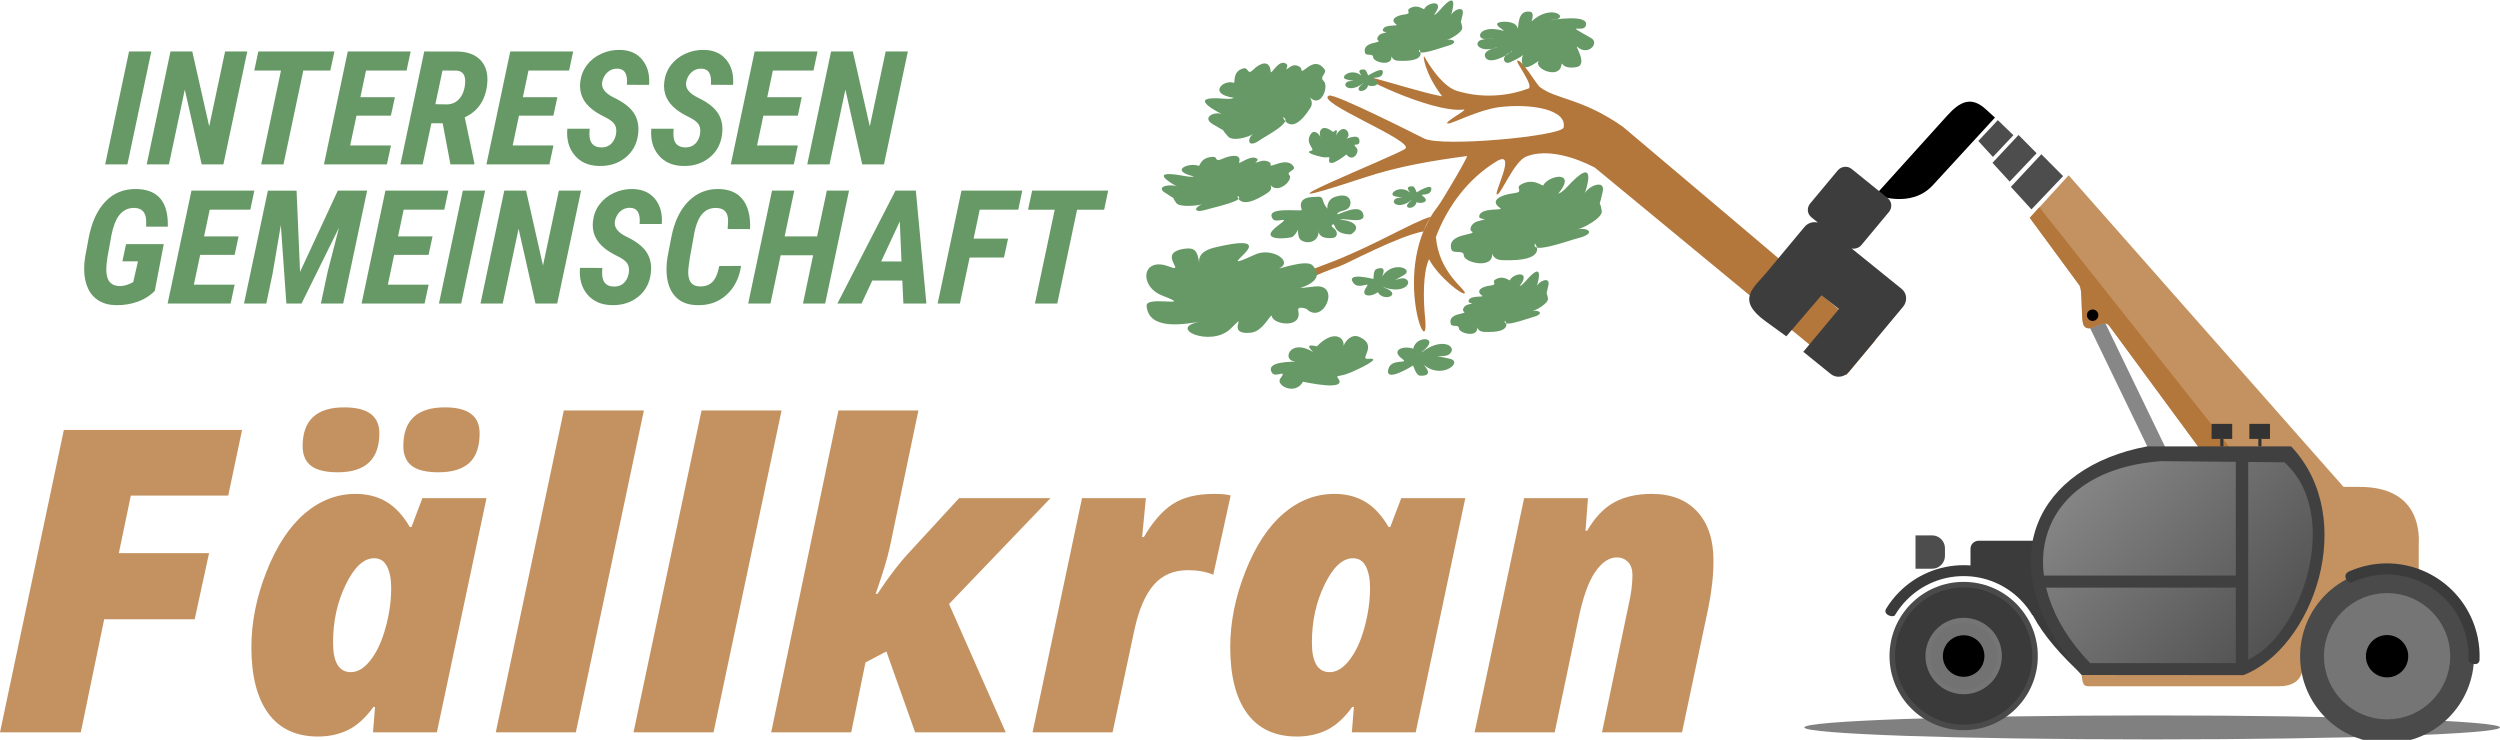 <?xml version="1.0" encoding="UTF-8"?>
<!DOCTYPE svg PUBLIC "-//W3C//DTD SVG 1.1//EN" "http://www.w3.org/Graphics/SVG/1.1/DTD/svg11.dtd">
<!-- Creator: CorelDRAW SE (OEM-Version) -->
<svg xmlns="http://www.w3.org/2000/svg" xml:space="preserve" width="517px" height="153px" version="1.1" shape-rendering="geometricPrecision" text-rendering="geometricPrecision" image-rendering="optimizeQuality" fill-rule="evenodd" clip-rule="evenodd"
viewBox="0 0 515.15 152.27"
 xmlns:xlink="http://www.w3.org/1999/xlink">
 <defs>
   <linearGradient id="id0" gradientUnits="userSpaceOnUse" x1="467.64" y1="133.62" x2="429.99" y2="98.01">
    <stop offset="0" stop-opacity="1" stop-color="#525252"/>
    <stop offset="1" stop-opacity="1" stop-color="#858585"/>
   </linearGradient>
 </defs>
 <g id="Ebene_x0020_1">
  <ellipse fill="gray" cx="443.47" cy="149.8" rx="71.67" ry="2.47"/>
  <rect fill="#878787" transform="matrix(0.283 -0.137 0.073 0.151 430.434 66.999)" width="10.39" height="401.03"/>
  <path fill="#C49260" d="M485.94 119.16l-7.74 -0.98 -13.16 19.16 -4.26 1.55 -31.84 0.1c0.2,1.26 0.11,2.33 1.35,2.33l39.35 0c2.43,0.03 4.73,-1.02 4.85,-3.83 -0.13,-8.89 4.35,-16.02 11.45,-18.33z"/>
  <path fill="#C49260" d="M486.62 100.24l-8.34 -0.01c1.63,8.44 -1.16,16.9 -4.82,23.08l0.83 -0.79c2.12,-1.76 6.64,-1.94 9.71,-2.67 1.07,-0.25 0.67,-1.86 1.7,-1.86 3.99,0 7.09,-0.24 10.51,0.84l2.19 0.47 0.01 -7.26c0.19,-3.6 -0.67,-11.62 -11.79,-11.8z"/>
  <path fill="#3B3B3B" d="M406.04 114.95l0 -1.98c0,-0.9 0.77,-1.64 1.7,-1.64l11.94 0 0 3.62 0 3.97 4.75 11.25 4.68 8.83c-4.23,-3.85 -7.98,-8.07 -10.17,-12.18 -0.72,-3.92 -7.04,-8.89 -12.9,-8.88l0 -2.99z"/>
  <path fill="#C49260" d="M487.77 105.75l-13.87 14.64 -39.25 -53.33c-1.32,-1.79 -3.9,1.77 -5.22,-0.01 -0.73,-1 -0.2,-7.35 -0.94,-8.35l-10.23 -13.91 8 -8.76 61.51 69.72z"/>
  <path fill="#B3773B" d="M478.24 115.8l-4.34 4.59 -39.25 -53.33c-1.32,-1.79 -3.9,1.77 -5.22,-0.01 -0.73,-1 -0.2,-7.35 -0.94,-8.35l-10.23 -13.91 1.98 -2.17 58 73.18z"/>
  <g id="_986522704">
   <polygon fill="#4D4D4D" points="418.6,43.06 414.36,38.41 420.64,31.69 425.12,36.2 "/>
   <polygon fill="#4D4D4D" points="414.11,37.33 410.57,33.46 415.94,27.72 419.67,31.48 "/>
   <polygon fill="#4D4D4D" points="410.66,32.25 407.65,28.96 411.67,24.66 414.88,27.77 "/>
  </g>
  <g id="_986523160">
   <g>
    <path fill="#3B3A3A" d="M404.63 120.38c-8.12,0 -14.71,6.58 -14.71,14.71 0,8.12 6.59,14.71 14.71,14.71 8.13,0 14.71,-6.59 14.71,-14.71 0,-8.13 -6.58,-14.71 -14.71,-14.71z"/>
    <path id="1" fill="#4A4A4A" fill-rule="nonzero" d="M389.35 135.09l0 0 0.02 -0.79 0.06 -0.77 0.1 -0.77 0.13 -0.75 0.17 -0.74 0.21 -0.73 0.24 -0.71 0.27 -0.69 0.31 -0.68 0.34 -0.66 0.37 -0.64 0.39 -0.62 0.43 -0.59 0.45 -0.58 0.48 -0.56 0.51 -0.53 0.53 -0.5 0.55 -0.48 0.58 -0.46 0.6 -0.42 0.62 -0.4 0.64 -0.37 0.66 -0.34 0.68 -0.3 0.69 -0.27 0.71 -0.25 0.73 -0.2 0.73 -0.17 0.76 -0.14 0.76 -0.09 0.78 -0.06 0.78 -0.02 0 1.14 -0.73 0.02 -0.71 0.05 -0.71 0.09 -0.7 0.13 -0.68 0.16 -0.67 0.18 -0.66 0.23 -0.64 0.25 -0.63 0.28 -0.61 0.32 -0.59 0.34 -0.57 0.36 -0.56 0.4 -0.53 0.42 -0.51 0.44 -0.49 0.47 -0.47 0.49 -0.45 0.51 -0.42 0.54 -0.39 0.55 -0.37 0.58 -0.34 0.59 -0.31 0.61 -0.28 0.62 -0.26 0.65 -0.22 0.65 -0.19 0.67 -0.16 0.69 -0.12 0.69 -0.09 0.71 -0.06 0.72 -0.02 0.73 0 0 -1.14 0zm15.28 15.28l0 0 -0.78 -0.02 -0.78 -0.06 -0.76 -0.1 -0.76 -0.13 -0.73 -0.17 -0.73 -0.21 -0.71 -0.24 -0.69 -0.27 -0.68 -0.31 -0.66 -0.34 -0.64 -0.37 -0.62 -0.39 -0.6 -0.43 -0.58 -0.45 -0.55 -0.48 -0.53 -0.51 -0.51 -0.53 -0.48 -0.55 -0.45 -0.58 -0.43 -0.6 -0.39 -0.62 -0.37 -0.64 -0.34 -0.66 -0.31 -0.67 -0.27 -0.7 -0.24 -0.71 -0.21 -0.72 -0.17 -0.74 -0.13 -0.76 -0.1 -0.76 -0.06 -0.78 -0.02 -0.78 1.14 0 0.02 0.73 0.06 0.71 0.09 0.71 0.12 0.7 0.16 0.68 0.19 0.67 0.22 0.66 0.26 0.64 0.28 0.63 0.31 0.61 0.34 0.59 0.37 0.57 0.39 0.56 0.42 0.53 0.45 0.51 0.47 0.49 0.49 0.47 0.51 0.45 0.53 0.42 0.56 0.39 0.57 0.37 0.59 0.34 0.61 0.31 0.63 0.28 0.64 0.26 0.66 0.22 0.67 0.19 0.68 0.16 0.7 0.12 0.71 0.09 0.71 0.06 0.73 0.02 0 0 0 1.14zm15.28 -15.28l0 0 -0.02 0.78 -0.05 0.78 -0.1 0.76 -0.14 0.76 -0.17 0.74 -0.2 0.72 -0.24 0.71 -0.28 0.7 -0.3 0.67 -0.34 0.66 -0.37 0.64 -0.4 0.62 -0.42 0.6 -0.46 0.58 -0.48 0.55 -0.5 0.53 -0.53 0.51 -0.56 0.48 -0.57 0.45 -0.6 0.43 -0.62 0.39 -0.64 0.37 -0.66 0.34 -0.68 0.31 -0.69 0.27 -0.71 0.24 -0.73 0.21 -0.74 0.17 -0.75 0.13 -0.76 0.1 -0.78 0.06 -0.79 0.02 0 -1.14 0.73 -0.02 0.72 -0.06 0.71 -0.09 0.69 -0.12 0.69 -0.16 0.67 -0.19 0.65 -0.22 0.65 -0.26 0.62 -0.28 0.61 -0.31 0.59 -0.34 0.58 -0.37 0.55 -0.39 0.54 -0.42 0.51 -0.45 0.49 -0.47 0.47 -0.49 0.44 -0.51 0.42 -0.53 0.4 -0.56 0.37 -0.57 0.34 -0.59 0.31 -0.61 0.28 -0.63 0.25 -0.64 0.23 -0.66 0.19 -0.67 0.15 -0.68 0.13 -0.7 0.09 -0.71 0.05 -0.71 0.02 -0.73 0 0 1.14 0zm-15.28 -15.28l0 0 0.79 0.02 0.78 0.06 0.76 0.09 0.75 0.14 0.74 0.17 0.73 0.2 0.71 0.25 0.69 0.27 0.68 0.3 0.66 0.34 0.64 0.37 0.62 0.4 0.6 0.42 0.57 0.46 0.56 0.48 0.53 0.5 0.5 0.53 0.48 0.56 0.46 0.58 0.42 0.59 0.4 0.62 0.37 0.64 0.34 0.66 0.3 0.68 0.28 0.69 0.24 0.71 0.2 0.73 0.17 0.74 0.14 0.75 0.1 0.77 0.05 0.77 0.02 0.79 -1.14 0 -0.02 -0.73 -0.05 -0.72 -0.09 -0.71 -0.13 -0.69 -0.15 -0.69 -0.19 -0.67 -0.23 -0.65 -0.25 -0.65 -0.28 -0.62 -0.31 -0.61 -0.34 -0.59 -0.37 -0.58 -0.4 -0.55 -0.42 -0.54 -0.44 -0.51 -0.47 -0.49 -0.49 -0.47 -0.51 -0.44 -0.54 -0.42 -0.55 -0.4 -0.58 -0.36 -0.59 -0.34 -0.61 -0.32 -0.62 -0.28 -0.65 -0.25 -0.65 -0.23 -0.67 -0.19 -0.69 -0.15 -0.69 -0.13 -0.71 -0.09 -0.72 -0.05 -0.73 -0.02 0 0 0 -1.14z"/>
   </g>
   <path fill="#3B3B3B" fill-rule="nonzero" d="M404.63 118.62c-4.55,0 -8.66,1.84 -11.64,4.82 -0.98,0.97 -1.82,2.06 -2.53,3.25 -0.38,0.56 -2.61,-0.12 -1.77,-1.41 0.77,-1.25 1.68,-2.4 2.71,-3.43 3.39,-3.38 8.06,-5.48 13.23,-5.48 5.17,0 9.85,2.1 13.24,5.48 1.41,1.41 2.59,3.04 3.49,4.84l-2.55 0c-0.71,-1.19 -1.56,-2.28 -2.53,-3.25 -2.98,-2.98 -7.1,-4.82 -11.65,-4.82z"/>
   <g>
    <path fill="#737272" d="M404.63 127.71c-4.07,0 -7.37,3.3 -7.37,7.38 0,4.07 3.3,7.37 7.37,7.37 4.08,0 7.38,-3.3 7.38,-7.37 0,-4.08 -3.3,-7.38 -7.38,-7.38z"/>
    <path id="1" fill="#757575" fill-rule="nonzero" d="M396.77 135.09l0 0 0 -0.41 0.04 -0.4 0.04 -0.39 0.07 -0.39 0.09 -0.38 0.11 -0.37 0.12 -0.37 0.14 -0.35 0.16 -0.35 0.17 -0.34 0.19 -0.33 0.21 -0.32 0.22 -0.31 0.23 -0.3 0.25 -0.28 0.26 -0.28 0.27 -0.26 0.29 -0.24 0.29 -0.24 0.31 -0.22 0.32 -0.2 0.33 -0.19 0.34 -0.17 0.35 -0.16 0.36 -0.14 0.36 -0.13 0.38 -0.1 0.38 -0.09 0.39 -0.07 0.39 -0.05 0.4 -0.03 0.4 -0.01 0 0.98 -0.35 0.01 -0.35 0.03 -0.35 0.04 -0.33 0.06 -0.34 0.08 -0.32 0.09 -0.32 0.11 -0.32 0.12 -0.3 0.14 -0.3 0.15 -0.29 0.17 -0.28 0.18 -0.27 0.19 -0.26 0.2 -0.25 0.22 -0.24 0.23 -0.22 0.24 -0.22 0.25 -0.2 0.26 -0.2 0.27 -0.18 0.28 -0.16 0.29 -0.15 0.29 -0.14 0.31 -0.12 0.31 -0.11 0.32 -0.1 0.33 -0.07 0.33 -0.06 0.34 -0.05 0.34 -0.02 0.35 -0.01 0.36 0 0 -0.98 0zm7.86 7.87l0 0 -0.4 -0.01 -0.4 -0.03 -0.39 -0.05 -0.39 -0.07 -0.38 -0.09 -0.38 -0.11 -0.36 -0.12 -0.36 -0.14 -0.35 -0.16 -0.34 -0.17 -0.33 -0.19 -0.32 -0.21 -0.31 -0.22 -0.29 -0.23 -0.29 -0.25 -0.27 -0.26 -0.26 -0.27 -0.25 -0.29 -0.23 -0.29 -0.22 -0.31 -0.21 -0.32 -0.19 -0.33 -0.17 -0.34 -0.16 -0.35 -0.14 -0.36 -0.12 -0.36 -0.11 -0.38 -0.09 -0.38 -0.07 -0.38 -0.04 -0.4 -0.04 -0.4 0 -0.4 0.98 0 0.01 0.35 0.02 0.35 0.05 0.35 0.06 0.34 0.07 0.33 0.1 0.33 0.11 0.31 0.12 0.32 0.14 0.3 0.15 0.3 0.16 0.29 0.18 0.28 0.2 0.27 0.2 0.26 0.22 0.25 0.22 0.24 0.24 0.22 0.25 0.22 0.26 0.21 0.27 0.19 0.28 0.18 0.29 0.16 0.3 0.15 0.3 0.14 0.32 0.13 0.32 0.1 0.32 0.1 0.34 0.07 0.33 0.06 0.35 0.05 0.35 0.02 0.35 0.01 0 0 0 0.99zm7.87 -7.87l0 0 -0.01 0.4 -0.03 0.4 -0.05 0.4 -0.07 0.38 -0.09 0.38 -0.1 0.38 -0.12 0.36 -0.15 0.36 -0.15 0.35 -0.18 0.34 -0.19 0.33 -0.2 0.32 -0.22 0.31 -0.23 0.29 -0.25 0.29 -0.26 0.27 -0.28 0.26 -0.28 0.25 -0.3 0.23 -0.31 0.22 -0.32 0.21 -0.33 0.19 -0.34 0.17 -0.34 0.16 -0.36 0.14 -0.37 0.12 -0.37 0.11 -0.38 0.09 -0.39 0.07 -0.39 0.05 -0.4 0.03 -0.41 0.01 0 -0.99 0.36 -0.01 0.35 -0.02 0.34 -0.05 0.34 -0.06 0.33 -0.07 0.33 -0.1 0.32 -0.1 0.31 -0.13 0.31 -0.14 0.29 -0.15 0.29 -0.16 0.28 -0.18 0.27 -0.19 0.26 -0.21 0.25 -0.22 0.24 -0.22 0.23 -0.24 0.22 -0.25 0.2 -0.26 0.19 -0.27 0.18 -0.28 0.17 -0.29 0.15 -0.3 0.14 -0.3 0.12 -0.31 0.11 -0.32 0.09 -0.33 0.08 -0.33 0.06 -0.34 0.04 -0.35 0.03 -0.35 0.01 -0.35 0 0 0.98 0zm-7.87 -7.87l0 0 0.41 0.01 0.4 0.03 0.39 0.05 0.39 0.07 0.38 0.09 0.37 0.1 0.37 0.13 0.36 0.14 0.34 0.16 0.34 0.17 0.33 0.19 0.32 0.2 0.31 0.22 0.3 0.24 0.28 0.24 0.28 0.26 0.26 0.28 0.25 0.28 0.23 0.3 0.22 0.31 0.2 0.32 0.19 0.33 0.18 0.34 0.15 0.34 0.15 0.36 0.12 0.37 0.1 0.37 0.09 0.38 0.07 0.39 0.05 0.39 0.03 0.4 0.01 0.41 -0.98 0 -0.01 -0.36 -0.03 -0.35 -0.04 -0.34 -0.06 -0.34 -0.08 -0.33 -0.09 -0.33 -0.11 -0.32 -0.12 -0.31 -0.14 -0.31 -0.15 -0.29 -0.17 -0.29 -0.18 -0.28 -0.19 -0.27 -0.2 -0.26 -0.22 -0.25 -0.23 -0.24 -0.24 -0.23 -0.25 -0.22 -0.26 -0.2 -0.27 -0.19 -0.28 -0.18 -0.29 -0.17 -0.29 -0.15 -0.31 -0.14 -0.31 -0.12 -0.32 -0.11 -0.33 -0.09 -0.33 -0.08 -0.34 -0.06 -0.34 -0.04 -0.35 -0.03 -0.36 -0.01 0 0 0 -0.98z"/>
   </g>
   <circle fill="black" cx="404.63" cy="135.09" r="4.28"/>
  </g>
  <g>
   <path fill="#669966" fill-rule="nonzero" d="M227.52 43.12l-5.58 0 -4.08 19.34 -4.61 0 4.09 -19.34 -5.5 0 0.84 -3.93 15.67 0 -0.83 3.93zm-20.64 9.85l-7.08 0 -2 9.49 -4.59 0 4.91 -23.27 12.53 0 -0.83 3.93 -7.94 0 -1.26 5.96 7.1 0 -0.84 3.89zm-25.31 0.82l4.19 0 -0.35 -8.25 -3.84 8.25zm4.36 3.93l-6.19 0 -2.21 4.74 -4.98 0 11.97 -23.27 4.2 0 2.17 23.27 -4.74 0 -0.22 -4.74zm-15.9 4.74l-4.57 0 2.09 -9.95 -6.69 0 -2.1 9.95 -4.59 0 4.91 -23.27 4.58 0 -1.98 9.43 6.69 0 2.01 -9.43 4.57 0 -4.92 23.27zm-17.32 -7.76c-0.39,2.53 -1.4,4.52 -3.02,5.98 -1.63,1.47 -3.65,2.18 -6.05,2.11 -2.07,-0.04 -3.64,-0.72 -4.72,-2.05 -1.08,-1.32 -1.6,-3.15 -1.58,-5.5 0.01,-0.8 0.08,-1.6 0.22,-2.42l0.74 -3.85c0.62,-3.29 1.8,-5.81 3.54,-7.56 1.73,-1.75 3.83,-2.6 6.3,-2.55 2.16,0.04 3.79,0.75 4.9,2.15 1.11,1.41 1.62,3.44 1.52,6.11l-4.62 -0.02 0.09 -1.58c0.04,-1.79 -0.76,-2.71 -2.4,-2.76 -1.27,-0.04 -2.29,0.42 -3.06,1.39 -0.77,0.96 -1.33,2.52 -1.66,4.69l-0.73 4.01c-0.2,1.28 -0.31,2.12 -0.34,2.51 -0.19,2.3 0.57,3.49 2.29,3.57 1.08,0.05 1.95,-0.24 2.61,-0.86 0.66,-0.62 1.15,-1.74 1.47,-3.34l4.5 -0.03zm-23.15 1.53c0.13,-0.79 0.04,-1.45 -0.27,-1.98 -0.32,-0.53 -1,-1.04 -2.04,-1.55 -1.04,-0.51 -1.91,-1.03 -2.6,-1.58 -1.89,-1.48 -2.72,-3.35 -2.47,-5.61 0.15,-1.29 0.59,-2.46 1.35,-3.47 0.76,-1.02 1.75,-1.81 2.98,-2.38 1.23,-0.56 2.52,-0.83 3.9,-0.8 1.98,0.05 3.52,0.74 4.59,2.07 1.07,1.34 1.53,3.06 1.37,5.14l-4.57 -0.01c0.19,-2.19 -0.46,-3.3 -1.97,-3.33 -0.78,-0.03 -1.46,0.23 -2.04,0.75 -0.57,0.53 -0.94,1.22 -1.09,2.04 -0.21,1.25 0.62,2.32 2.47,3.2 1.85,0.89 3.16,1.88 3.95,3 0.87,1.22 1.2,2.71 0.99,4.47 -0.24,2.02 -1.09,3.64 -2.58,4.85 -1.48,1.21 -3.3,1.79 -5.45,1.75 -2.16,-0.04 -3.84,-0.78 -5.05,-2.2 -1.2,-1.43 -1.7,-3.26 -1.52,-5.49l4.61 0.02c-0.14,1.38 0,2.36 0.42,2.95 0.42,0.6 1.11,0.89 2.05,0.89 0.84,-0.01 1.5,-0.27 2,-0.77 0.5,-0.51 0.82,-1.17 0.97,-1.96zm-14.75 6.23l-4.47 0 -3.48 -15.42 -3.27 15.42 -4.58 0 4.9 -23.27 4.49 0 3.49 15.44 3.27 -15.44 4.57 0 -4.92 23.27zm-19.78 0l-4.58 0 4.92 -23.27 4.59 0 -4.93 23.27zm-6.72 -10.04l-7.09 0 -1.3 6.15 8.4 0 -0.83 3.89 -12.98 0 4.91 -23.27 12.96 0 -0.83 3.93 -8.37 0 -1.16 5.5 7.11 0 -0.82 3.8zm-27.2 -13.23l0.72 16.74 7.78 -16.74 6.04 0 -4.93 23.27 -4.6 0 1.37 -6.44 2.36 -9.19 -7.72 15.63 -3.12 0 -1.14 -16.16 -1.71 10.03 -1.29 6.13 -4.59 0 4.92 -23.27 5.91 0zm-12.76 13.23l-7.1 0 -1.3 6.15 8.4 0 -0.83 3.89 -12.98 0 4.91 -23.27 12.96 0 -0.83 3.93 -8.37 0 -1.16 5.5 7.11 0 -0.81 3.8zm-16.45 7.41c-0.9,0.96 -2.05,1.7 -3.45,2.22 -1.41,0.51 -2.9,0.76 -4.49,0.74 -1.4,-0.01 -2.59,-0.32 -3.59,-0.92 -1,-0.6 -1.76,-1.47 -2.27,-2.62 -0.52,-1.15 -0.77,-2.47 -0.76,-3.96 0,-0.81 0.07,-1.64 0.21,-2.48l0.72 -3.85c0.61,-3.24 1.76,-5.75 3.45,-7.52 1.68,-1.77 3.83,-2.63 6.42,-2.58 2.22,0.05 3.86,0.71 4.94,2.01 1.07,1.3 1.57,3.22 1.5,5.75l-4.46 -0.01 0 -1.28c-0.08,-1.66 -0.86,-2.52 -2.35,-2.57 -2.2,-0.09 -3.71,1.37 -4.51,4.36l-0.29 1.2 -0.81 4.49c-0.17,1.02 -0.26,1.9 -0.26,2.62 0.01,1.19 0.25,2.06 0.72,2.59 0.46,0.54 1.13,0.82 2.01,0.84 0.84,0.02 1.77,-0.25 2.82,-0.82l0.98 -4.28 -3.21 0 0.75 -3.54 7.77 0 -1.84 9.61z"/>
   <path fill="#669966" fill-rule="nonzero" d="M182.15 33.79l-4.48 0 -3.47 -15.42 -3.27 15.42 -4.59 0 4.91 -23.27 4.49 0 3.49 15.43 3.27 -15.43 4.57 0 -4.92 23.27zm-17.75 -10.05l-7.1 0 -1.3 6.15 8.4 0 -0.83 3.9 -12.98 0 4.91 -23.27 12.96 0 -0.83 3.92 -8.37 0 -1.16 5.5 7.11 0 -0.81 3.8zm-20.15 3.81c0.13,-0.79 0.04,-1.45 -0.27,-1.98 -0.32,-0.52 -1,-1.04 -2.04,-1.55 -1.04,-0.5 -1.91,-1.03 -2.6,-1.57 -1.89,-1.48 -2.72,-3.35 -2.47,-5.61 0.15,-1.3 0.59,-2.46 1.35,-3.48 0.76,-1.02 1.75,-1.81 2.98,-2.37 1.22,-0.57 2.52,-0.83 3.9,-0.8 1.98,0.04 3.52,0.73 4.59,2.07 1.07,1.34 1.53,3.05 1.37,5.14l-4.57 -0.02c0.19,-2.19 -0.46,-3.3 -1.97,-3.33 -0.78,-0.02 -1.46,0.24 -2.04,0.76 -0.57,0.53 -0.94,1.21 -1.09,2.04 -0.21,1.25 0.62,2.31 2.47,3.2 1.85,0.89 3.16,1.88 3.95,2.99 0.87,1.22 1.2,2.72 0.99,4.47 -0.24,2.03 -1.09,3.64 -2.58,4.85 -1.48,1.21 -3.3,1.8 -5.45,1.75 -2.16,-0.04 -3.84,-0.77 -5.04,-2.2 -1.21,-1.43 -1.71,-3.26 -1.53,-5.48l4.61 0.01c-0.14,1.38 0,2.37 0.42,2.96 0.42,0.59 1.11,0.89 2.05,0.89 0.83,-0.02 1.5,-0.27 2,-0.78 0.5,-0.51 0.82,-1.16 0.97,-1.96zm-17.31 0c0.13,-0.79 0.04,-1.45 -0.27,-1.98 -0.32,-0.52 -1,-1.04 -2.04,-1.55 -1.04,-0.5 -1.9,-1.03 -2.6,-1.57 -1.89,-1.48 -2.71,-3.35 -2.47,-5.61 0.15,-1.3 0.59,-2.46 1.35,-3.48 0.76,-1.02 1.75,-1.81 2.98,-2.37 1.23,-0.57 2.52,-0.83 3.9,-0.8 1.99,0.04 3.52,0.73 4.59,2.07 1.08,1.34 1.53,3.05 1.37,5.14l-4.57 -0.02c0.2,-2.19 -0.46,-3.3 -1.97,-3.33 -0.78,-0.02 -1.46,0.24 -2.04,0.76 -0.57,0.53 -0.94,1.21 -1.09,2.04 -0.2,1.25 0.62,2.31 2.47,3.2 1.85,0.89 3.17,1.88 3.95,2.99 0.87,1.22 1.2,2.72 1,4.47 -0.25,2.03 -1.1,3.64 -2.59,4.85 -1.48,1.21 -3.3,1.8 -5.45,1.75 -2.16,-0.04 -3.84,-0.77 -5.04,-2.2 -1.21,-1.43 -1.71,-3.26 -1.52,-5.48l4.6 0.01c-0.14,1.38 0,2.37 0.42,2.96 0.42,0.59 1.11,0.89 2.05,0.89 0.84,-0.02 1.5,-0.27 2,-0.78 0.5,-0.51 0.82,-1.16 0.97,-1.96zm-12.91 -3.81l-7.09 0 -1.3 6.15 8.4 0 -0.83 3.9 -12.98 0 4.91 -23.27 12.96 0 -0.83 3.92 -8.37 0 -1.16 5.5 7.11 0 -0.82 3.8zm-24.32 -2.36l2.41 0.04c1.11,-0.03 2,-0.47 2.67,-1.32 0.67,-0.86 1.03,-2 1.07,-3.42 0.01,-1.4 -0.58,-2.13 -1.75,-2.22l-2.93 -0.02 -1.47 6.94zm1.51 3.93l-2.33 0 -1.8 8.48 -4.58 0 4.91 -23.27 7.03 0.01c2.08,0.07 3.64,0.71 4.71,1.92 1.06,1.22 1.46,2.88 1.21,4.98 -0.38,3.19 -1.92,5.41 -4.6,6.66l1.98 9.44 -0.01 0.26 -4.92 0 -1.6 -8.48zm-10.67 -1.57l-7.09 0 -1.31 6.15 8.41 0 -0.84 3.9 -12.97 0 4.91 -23.27 12.96 0 -0.84 3.92 -8.36 0 -1.16 5.5 7.11 0 -0.82 3.8zm-12.48 -9.3l-5.57 0 -4.09 19.35 -4.6 0 4.09 -19.35 -5.5 0 0.83 -3.92 15.68 0 -0.84 3.92zm-22.04 19.35l-4.47 0 -3.48 -15.42 -3.27 15.42 -4.58 0 4.9 -23.27 4.49 0 3.49 15.43 3.27 -15.43 4.57 0 -4.92 23.27zm-19.78 0l-4.58 0 4.92 -23.27 4.59 0 -4.93 23.27z"/>
  </g>
  <path fill="black" d="M411.08 24.14l-1.9 -1.73c-2.96,-2.7 -5.26,-1.65 -7.94,1.32l-14.72 16.3c0,0 7.22,2.99 11.76,-1.96l12.8 -13.93z"/>
  <path fill="#C49260" fill-rule="nonzero" d="M16.65 150.81l-16.65 0 13.16 -62.31 36.72 0 -2.85 13.53 -20.07 0 -2.47 11.86 18.59 0 -2.96 13.62 -18.65 0 -4.82 23.3zm55.64 -12.4c1.43,0 2.78,-0.82 4.07,-2.48 1.3,-1.67 2.33,-3.88 3.09,-6.68 0.77,-2.78 1.16,-5.51 1.16,-8.17 0,-1.85 -0.29,-3.33 -0.86,-4.45 -0.56,-1.12 -1.45,-1.69 -2.64,-1.69 -2.16,0 -4.1,1.81 -5.85,5.4 -1.76,3.59 -2.63,7.58 -2.63,11.98 0,4.06 1.22,6.09 3.66,6.09zm17.73 12.4l-13.16 0 0.42 -5.23 -0.33 0c-1.6,2.22 -3.32,3.79 -5.17,4.72 -1.84,0.91 -3.92,1.38 -6.25,1.38 -4.49,0 -7.91,-1.59 -10.24,-4.76 -2.32,-3.17 -3.49,-7.72 -3.49,-13.65 0,-5.09 1.03,-10.29 3.11,-15.56 2.08,-5.28 4.7,-9.28 7.87,-11.99 3.16,-2.69 6.66,-4.04 10.5,-4.04 2.39,0 4.48,0.54 6.3,1.6 1.82,1.06 3.45,2.81 4.86,5.22l0.35 0 2.25 -5.95 13.21 0 -10.23 48.26zm-27.66 -58.99c0,-5.31 2.87,-7.97 8.57,-7.97 4.82,0 7.24,1.77 7.24,5.32 0,5.37 -2.85,8.06 -8.57,8.06 -2.48,0 -4.32,-0.44 -5.48,-1.32 -1.18,-0.88 -1.76,-2.24 -1.76,-4.09zm20.75 0c0,-5.31 2.85,-7.97 8.57,-7.97 4.77,0 7.15,1.77 7.15,5.32 0,2.77 -0.69,4.79 -2.1,6.1 -1.41,1.3 -3.54,1.96 -6.37,1.96 -2.51,0 -4.34,-0.44 -5.5,-1.32 -1.16,-0.88 -1.75,-2.24 -1.75,-4.09zm35.55 58.99l-16.5 0 14.02 -66.32 16.5 0 -14.02 66.32zm28.37 0l-16.49 0 14.02 -66.32 16.49 0 -14.02 66.32zm25.74 -66.32l16.48 0 -5.92 28.27c-0.48,2.2 -1.44,5.37 -2.89,9.51l0.37 0c2.39,-3.6 4.57,-6.44 6.53,-8.52l10.3 -11.2 18.83 0 -20.91 21.82 11.68 26.44 -18.67 0 -5.92 -16.66 -4.31 2.26 -2.94 14.4 -16.49 0 13.86 -66.32zm77.41 17.19c1.59,0 2.72,0.12 3.41,0.33l-3.58 16.32c-1.54,-0.62 -3.29,-0.93 -5.23,-0.93 -2.94,0 -5.27,1 -7.02,3.01 -1.74,1.99 -3.08,5.06 -3.98,9.18l-4.52 21.22 -16.49 0 10.19 -48.26 13.16 0 -0.77 8.03 0.35 0c1.85,-3.17 3.84,-5.45 6.01,-6.84 2.15,-1.38 4.97,-2.06 8.47,-2.06zm23.81 36.73c1.43,0 2.78,-0.82 4.07,-2.48 1.3,-1.67 2.33,-3.88 3.09,-6.68 0.77,-2.78 1.16,-5.51 1.16,-8.17 0,-1.85 -0.29,-3.33 -0.86,-4.45 -0.56,-1.12 -1.45,-1.69 -2.64,-1.69 -2.16,0 -4.11,1.81 -5.85,5.4 -1.76,3.59 -2.63,7.58 -2.63,11.98 0,4.06 1.22,6.09 3.66,6.09zm17.73 12.4l-13.16 0 0.42 -5.23 -0.34 0c-1.59,2.22 -3.31,3.79 -5.16,4.72 -1.84,0.91 -3.92,1.38 -6.25,1.38 -4.5,0 -7.91,-1.59 -10.24,-4.76 -2.33,-3.17 -3.49,-7.72 -3.49,-13.65 0,-5.09 1.03,-10.29 3.11,-15.56 2.08,-5.28 4.7,-9.28 7.87,-11.99 3.16,-2.69 6.66,-4.04 10.5,-4.04 2.39,0 4.48,0.54 6.3,1.6 1.82,1.06 3.44,2.81 4.85,5.22l0.35 0 2.26 -5.95 13.2 0 -10.22 48.26zm44.66 -32.38c0,-1.22 -0.32,-2.14 -0.94,-2.75 -0.63,-0.61 -1.37,-0.91 -2.26,-0.91 -1.61,0 -3.11,1 -4.49,3.02 -1.38,2.02 -2.5,5.17 -3.39,9.46l-4.94 23.56 -16.5 0 10.2 -48.26 13.16 0 -0.51 6.72 0.34 0c1.57,-2.7 3.4,-4.64 5.52,-5.82 2.11,-1.17 4.7,-1.77 7.77,-1.77 4.01,0 7.12,1.21 9.38,3.63 2.24,2.43 3.36,5.79 3.36,10.08 0,3.01 -0.35,6.27 -1.06,9.76l-5.42 25.66 -16.49 0 5.5 -26.33c0.51,-2.21 0.77,-4.23 0.77,-6.05z"/>
  <g>
   <circle fill="#3B3A3A" stroke="#4A4A4A" stroke-width="6.4" stroke-miterlimit="22.926" cx="491.88" cy="135.13" r="14.72"/>
   <circle fill="#737272" stroke="#757575" stroke-width="10.99" stroke-miterlimit="22.926" cx="491.88" cy="135.13" r="7.52"/>
   <circle fill="black" cx="491.88" cy="135.13" r="4.36"/>
   <path fill="#3B3B3B" fill-rule="nonzero" d="M501.17 121.12c3.86,2.57 6.32,6.47 7.16,10.69 0.28,1.38 0.38,2.78 0.31,4.19 0,0.69 2.28,1.38 2.3,-0.19 0.05,-1.5 -0.07,-2.99 -0.36,-4.45 -0.96,-4.79 -3.75,-9.22 -8.14,-12.15 -4.39,-2.92 -9.55,-3.8 -14.34,-2.84 -1.29,0.26 -2.55,0.65 -3.77,1.17 -2.06,0.68 -0.52,2.72 0.23,2.41 1.27,-0.61 2.61,-1.06 3.99,-1.33 4.22,-0.84 8.76,-0.08 12.62,2.5z"/>
  </g>
  <path fill="url(#id0)" d="M471.51 93.57l-30.21 -0.12c-26.86,5.84 -25.37,28.67 -11.17,44.73l33.44 -0.8c4.3,-2.46 12.75,-14.53 13.91,-21.78 0.4,-13.59 -1.65,-14.87 -5.97,-22.03z"/>
  <path fill="#4D4D4D" d="M394.71 110.23l3.43 0c1.45,0 2.64,1.19 2.64,2.65l0 1.57c0,1.46 -1.19,2.65 -2.64,2.65l-3.43 0 0 -6.87z"/>
  <rect fill="#333333" x="455.72" y="87.25" width="4.25" height="3.1"/>
  <rect fill="#333333" x="463.5" y="87.25" width="4.25" height="3.1"/>
  <circle fill="black" cx="431.21" cy="64.86" r="1.18"/>
  <rect fill="#333333" x="457.51" y="90.35" width="0.65" height="1.55"/>
  <rect fill="#333333" x="465.35" y="90.35" width="0.65" height="1.55"/>
  <g>
   <g>
    <path fill="#B3773B" d="M294.79 44.6c-3.18,0.76 -12.29,6.3 -21.23,9.61 -11.93,4.43 -15.34,7.66 -12.52,7.41 2.04,-0.18 5.53,-3.54 14.96,-6.83 1.59,-0.55 11.89,-6.15 17.3,-7.2l1.49 -2.99zm85.66 32.59c-0.15,-0.08 -51.66,-42.66 -51.81,-42.74 -3.97,-2.1 -9.9,-4.02 -14.17,-2.27 -2.45,1.01 -5.05,7.51 -5.92,7.8 -1.12,0.37 4.29,-9.53 -0.19,-6.81 -5.8,3.53 -10.04,9.17 -12.48,15.57 0.61,7.43 6.2,10.79 5.96,11.55 -0.23,0.77 -5.51,-3.37 -7.37,-6.97 -1.23,2.57 -1.23,8.02 -0.82,11.98 1.08,10.61 -7.33,-10.35 2.65,-22.88 0.79,-0.99 6.22,-10.17 5.99,-10.36 -6.9,0.93 -13.9,2.03 -21.38,4.51 -28.73,9.5 7.4,-4.8 8.7,-6.05 1.71,-1.66 -18.91,-9.66 -15.74,-10.91 1.19,-0.48 18.36,8.23 19.59,8.84 3.69,1.81 28.01,-0.46 28.73,-2.23 0.81,-3.72 -6.65,-5.05 -13.25,-4.23 -4.11,0.51 -9.49,3.31 -10.46,3.37 -1.65,0.1 4.28,-3 3.11,-2.87 -6.89,0.77 -23.8,-7.89 -20.79,-7.11 5.3,1.38 12.74,3.75 16.38,4.38 -3.72,-4.81 -4.03,-8.77 -3.7,-8.21 3.06,5.3 5.49,6.7 6.65,7.06 6.12,1.9 11.71,0.71 14.67,-0.41 1.67,-0.26 -2.8,-5.78 -2.1,-5.82 1.08,-0.06 3.8,4.83 4.62,5.47 3.26,2.55 8.77,2.3 17.13,8.21 0.36,0.26 40.64,34.33 51.98,43.98l-5.98 7.15z"/>
   </g>
   <path fill="#3D3D3D" d="M378.67 35.04l-5.67 6.8c-0.72,0.87 -0.62,2.14 0.24,2.83l1.35 1.1c-0.97,-0.25 -2.06,0.06 -2.75,0.89l-7.92 9.51c-2.55,3.06 -6.29,5.47 -0.11,9.94l4.28 3.1 7.25 -8.45 3.6 2.82 -7.35 8.82 5.66 4.58c1.1,0.89 2.76,0.7 3.7,-0.42l11.21 -13.46c0.93,-1.12 0.8,-2.77 -0.3,-3.66l-10.31 -8.33c0.72,0.14 1.51,-0.11 2.02,-0.72l5.67 -6.81c0.72,-0.86 0.62,-2.14 -0.24,-2.83l-7.46 -6.04c-0.86,-0.69 -2.15,-0.54 -2.87,0.33z"/>
   <path fill="#669966" d="M246.1 36.28c-5.37,-1.21 -1.06,-2.98 0.9,-2.19 0.28,0.11 0.3,-1.69 2.82,-1.86 1.3,-0.09 0.3,1.21 2.05,0.41 1.76,-0.79 4.03,-1.09 3.46,0.7 -0.23,0.69 2.33,-1.63 3.65,-0.76 0.79,0.51 -1.61,1.27 0.86,0.53 1,-0.31 2.15,0.27 1.98,0.67 -0.47,1.09 3.44,-1.86 4.79,0.54 0.39,0.7 -1.63,0.97 -0.93,1.68 0.9,0.9 -2.26,4.03 -3.89,2.04 -0.16,-0.19 0.68,0.76 -0.51,1.55 -5.94,3.98 -6.33,0.71 -6.29,0.69 2.01,0.93 -4.87,2.34 -6.19,2.76 -2.97,0.95 -2.82,-0.35 -1.1,-1.05 -0.79,0.32 -4.62,0.67 -5.29,-0.22 -1.41,-1.88 0.53,-0.21 -2.44,-2.21 -1.88,-1.28 1.32,-1.84 2.6,-1.19 -0.06,-0.05 -6.37,-3.42 0.3,-2.4 0.52,0.08 2.92,0.6 3.14,0.24l0.09 0.07z"/>
   <path fill="#669966" d="M321.05 39.87c4.05,-4.86 -1.91,-3.94 -3.04,-1.78 -0.17,0.31 -1.96,-1.65 -4.6,-0.16 -1.35,0.76 0.9,1.52 -1.59,1.81 -2.5,0.3 -5.01,1.48 -2.69,3.04 0.91,0.61 -3.89,-0.23 -4.32,1.59 -0.26,1.08 2.83,0.32 -0.32,1.14 -1.28,0.33 -1.83,1.72 -1.27,2.04 1.53,0.88 -5.2,0.26 -4.15,3.75 0.31,1.03 2.55,-0.01 2.56,1.22 0.02,1.57 6.19,2.89 5.82,-0.35 -0.03,-0.32 0.08,1.26 2.02,1.34 9.74,0.39 6.89,-3.41 6.84,-3.41 -1.05,2.34 7.06,-0.67 8.77,-1.09 3.83,-0.94 2.41,-2.25 0.03,-1.87 1.09,-0.18 5.17,-2.34 4.95,-3.74 -0.47,-2.98 -0.71,0.12 0.2,-4.02 0.59,-2.63 -3.09,-1.12 -3.7,0.42 0,-0.09 2.84,-7.92 -2.66,-2.4 -0.43,0.43 -2.27,2.58 -2.84,2.33l-0.01 0.14z"/>
   <path fill="#669966" d="M254.31 20.07c-5.57,-0.78 -2.22,-3.85 -0.05,-3.1 0.32,0.11 -0.41,-2.33 1.91,-2.96 1.19,-0.33 0.78,1.58 2.11,0.23 1.34,-1.35 3.36,-2.12 3.55,0.38 0.07,0.98 1.54,-2.57 3.15,-1.61 0.95,0.57 -1,1.98 1.03,0.58 0.82,-0.57 2.14,0.03 2.14,0.59 0.01,1.55 2.5,-3.06 4.75,-0.04 0.66,0.89 -1.13,1.58 -0.18,2.42 1.21,1.07 -0.49,5.8 -2.84,3.38 -0.24,-0.24 0.95,0.91 0.15,2.17 -3.99,6.32 -5.7,1.97 -5.67,1.94 2.29,0.93 -3.64,3.93 -4.72,4.71 -2.43,1.75 -2.81,-0.02 -1.47,-1.25 -0.62,0.57 -4.1,1.64 -5.09,0.55 -2.12,-2.31 0.41,-0.36 -3.22,-2.59 -2.3,-1.42 0.5,-2.69 1.96,-2.02 -0.07,-0.06 -7.42,-3.6 -0.69,-3.28 0.52,0.02 3.01,0.33 3.06,-0.19l0.12 0.09z"/>
   <path fill="#669966" d="M295.44 3.04c2.59,-3.34 -1.27,-2.75 -1.98,-1.26 -0.11,0.21 -1.29,-1.15 -2.98,-0.14 -0.87,0.51 0.59,1.06 -1.02,1.24 -1.62,0.19 -3.24,0.99 -1.72,2.09 0.59,0.43 -2.52,-0.19 -2.79,1.07 -0.16,0.75 1.83,0.25 -0.2,0.79 -0.82,0.23 -1.17,1.18 -0.8,1.41 0.99,0.62 -3.37,0.14 -2.67,2.57 0.21,0.72 1.66,0.01 1.67,0.87 0.02,1.09 4.03,2.05 3.77,-0.2 -0.02,-0.23 0.06,0.88 1.32,0.94 6.31,0.35 4.44,-2.32 4.4,-2.31 -0.66,1.62 4.57,-0.42 5.68,-0.7 2.48,-0.62 1.54,-1.54 0,-1.3 0.71,-0.11 3.34,-1.58 3.19,-2.55 -0.33,-2.08 -0.47,0.08 0.1,-2.79 0.35,-1.82 -2.02,-0.8 -2.4,0.27 0,-0.07 1.78,-5.49 -1.74,-1.69 -0.28,0.29 -1.45,1.77 -1.82,1.59l-0.01 0.1z"/>
   <path fill="#669966" d="M313.1 58.9c2.59,-3.34 -1.26,-2.74 -1.98,-1.26 -0.1,0.22 -1.28,-1.15 -2.98,-0.14 -0.87,0.52 0.59,1.06 -1.02,1.25 -1.62,0.18 -3.23,0.98 -1.72,2.08 0.59,0.43 -2.52,-0.19 -2.79,1.07 -0.16,0.75 1.84,0.25 -0.19,0.8 -0.83,0.22 -1.18,1.17 -0.81,1.4 1,0.62 -3.37,0.14 -2.66,2.57 0.21,0.72 1.65,0.02 1.67,0.87 0.02,1.09 4.03,2.05 3.77,-0.2 -0.03,-0.22 0.06,0.88 1.32,0.95 6.31,0.34 4.43,-2.32 4.4,-2.32 -0.67,1.62 4.57,-0.42 5.67,-0.69 2.48,-0.63 1.55,-1.55 0.01,-1.3 0.71,-0.11 3.33,-1.58 3.18,-2.56 -0.33,-2.07 -0.46,0.08 0.1,-2.79 0.36,-1.82 -2.01,-0.8 -2.4,0.27 0,-0.06 1.79,-5.48 -1.74,-1.69 -0.27,0.29 -1.45,1.77 -1.82,1.6l-0.01 0.09z"/>
   <path fill="#669966" d="M285.02 59.05c4.28,1.6 6.31,-1 4.48,-1.73 -1.12,-0.44 -3.95,1.45 -0.19,-0.74 2.14,-1.24 -2.26,-2.99 -4.39,0.14 -0.67,0.99 1.52,-2.38 -1.28,-1.38 -0.7,0.25 -0.56,1.76 -0.64,2.05 -0.02,0 -5.68,-1.48 -4.18,0.75 1.11,1.65 3.76,-0.47 2.75,0.92 -1.43,1.98 0.85,2.17 2.35,1.05 1.17,2.16 5.27,0.46 1.27,-0.95l-0.17 -0.11z"/>
   <path fill="#669966" d="M292.88 72.57c4.31,-3.42 7.61,-1.19 5.78,0.32 -1.12,0.92 -5.07,-0.19 0.05,0.93 2.91,0.63 -1.49,4.26 -5.08,1.45 -1.14,-0.88 2.61,2.18 -0.96,2.06 -0.9,-0.03 -1.3,-1.81 -1.5,-2.1 -0.03,0 -5.96,3.79 -5.07,0.68 0.66,-2.3 4.48,-0.86 2.81,-2.08 -2.38,-1.74 0.17,-2.8 2.31,-2.07 0.54,-2.91 5.88,-2.47 1.81,0.62l-0.15 0.19z"/>
   <path fill="#669966" d="M290.91 41.1c-2.53,2.01 -4.47,0.7 -3.4,-0.19 0.66,-0.54 2.99,0.12 -0.03,-0.54 -1.71,-0.37 0.88,-2.51 2.99,-0.86 0.67,0.53 -1.54,-1.28 0.57,-1.21 0.53,0.02 0.76,1.07 0.88,1.24 0.01,0 3.5,-2.23 2.98,-0.4 -0.39,1.35 -2.64,0.5 -1.65,1.22 1.39,1.02 -0.11,1.65 -1.36,1.22 -0.32,1.71 -3.46,1.45 -1.06,-0.37l0.08 -0.11z"/>
   <path fill="#669966" d="M280.92 17.02c-2.53,2.02 -4.47,0.7 -3.4,-0.18 0.66,-0.55 2.99,0.11 -0.03,-0.55 -1.71,-0.37 0.88,-2.5 2.99,-0.85 0.67,0.52 -1.54,-1.29 0.57,-1.22 0.53,0.02 0.76,1.07 0.88,1.24 0.01,0 3.5,-2.23 2.98,-0.4 -0.39,1.35 -2.64,0.5 -1.65,1.22 1.39,1.03 -0.11,1.65 -1.36,1.22 -0.32,1.71 -3.46,1.46 -1.07,-0.37l0.09 -0.11z"/>
   <path fill="#669966" d="M247.11 54.15c-0.32,-2.28 2.02,-2.98 3.59,-3.34 15.78,-3.63 -2.9,6.48 7.95,1.54 3.39,-1.55 7.88,1.4 5.03,2.82 -0.98,0.49 5.53,-1.96 6.8,-0.57 4.02,4.44 -7.64,5.22 0.46,4.34 5.48,-0.61 1.79,8.03 -1.7,4.64 -0.01,-0.02 -1.99,-0.79 -1.72,0.39 0.86,3.73 -5.23,2.83 -5.45,1.08 -0.1,-0.79 -1.76,3.09 -4.18,3.39 -5.88,0.73 -0.15,-4.9 -4.3,-0.81 -4.11,4.04 -13.66,-0.28 -5.97,-1.49 -3.25,0.51 -10.95,2.05 -11.35,-3.22 -0.17,-2.21 10.15,0.54 3.29,-2.08 -5.03,-1.93 -4.24,-8.16 1.33,-6.01 3.81,1.47 -2.66,-2.75 3.07,-3.65 2.33,-0.36 2.8,0.49 3.15,2.97z"/>
   <path fill="#669966" d="M317.09 12.45c0,0 0,0 0,0 -1.17,0.79 -2.78,1.91 -3.29,0.96 -1,-2.93 2.31,-2.87 -2.67,-0.65 -1.19,0.52 -2.07,-1.16 0.1,-2.07 0.17,-0.08 0.29,-0.16 0.28,-0.35 -0.46,0.84 -5.17,3.38 -5.54,1.01 -0.24,-1.55 4.9,-2.07 1.31,-1.37 -2.36,0.46 -3.63,-1.02 -2.3,-1.76 0.62,-0.34 5,-0.71 1.35,-0.29 -2.43,0.29 -1.77,-3.09 3.36,-1.71 1.13,0.31 -2.71,-1.36 -0.5,-1.76 1.12,-0.21 3.32,-0.04 3.53,1.3 0.27,-0.07 -0.17,-3.94 2.61,-3.43 0.95,0.18 0.24,2.03 0.26,2.01 4.2,-4 8.55,-0.39 3.83,-0.26 0.03,-0.01 8.39,-1.46 7.32,1.21 -0.58,1.44 -4.8,-0.88 1.12,2.46 1.82,1.03 -0.64,3.74 -2.76,1.87 -0.96,-0.84 2.39,3.71 -0.33,4.13 -3.25,0.52 -2.79,-1.59 -3.05,-0.3 -0.57,2.83 -5.83,0.56 -4.63,-1z"/>
   <path fill="#669966" d="M274.62 46.17c0.69,-0.38 -0.17,1.97 3.73,2.04 2.11,-1.26 1.05,-2.8 -2.2,-3.03 0.61,-0.49 5.5,1.11 4.75,-1.2 -0.8,-2.46 -5.55,0.56 -5.37,0.03 0.42,-0.79 1.54,-0.47 2.32,-1.22 0.9,-0.86 0.61,-3.5 -2.86,-2.28 -1.38,0.49 -1.57,1.95 -1.44,2.39 -1.5,-1.57 -0.38,-2.69 -2.46,-2.42 -0.35,0.05 -3.95,-0.24 -2.83,2.73 -1.03,0.24 -7.71,-0.74 -5.98,1.84 0.65,0.97 4.12,-0.92 1.07,1.34 -4.61,3.41 2.56,2.68 3.04,2.29 1.49,-1.23 0.74,-2.42 1.21,-0.05 0.36,1.76 4.46,1.78 4.09,-1.39 -0.02,-0.15 -0.39,2.1 3.02,1.69 0.94,-0.12 1.11,-1.38 -0.06,-2.14 -0.32,-0.21 -0.31,-0.47 -0.03,-0.62z"/>
   <path fill="#669966" d="M275.3 27.78c1.72,-3.01 3.43,0.1 2.11,0.67 0.05,0.14 2.92,-1.31 2.71,0.73 -0.12,1.05 -1.77,-0.05 -0.58,1.22 0.72,0.77 -0.78,3.11 -2.09,1.34 -0.02,-0.02 -4.09,3.35 -3.54,0.81 0.11,-0.52 -0.21,-0.03 -1.53,-0.3 -0.25,-0.05 -3.94,-0.87 -2.16,-1.3 0.96,-0.24 -1.59,-1.58 0,-3.57 0.59,-0.74 1.46,0.02 1.85,0.69 -0.42,-1.3 0.42,-2.74 2.63,-0.96 0.06,-0.01 1.18,-1.11 0.63,0.54l-0.03 0.13z"/>
   <path fill="#669966" d="M270.56 72.43c-4.84,-2.95 -6.5,1.89 -3.68,1.93 -0.03,0.2 -6.25,-0.17 -4.8,2.32 0.75,1.28 3.35,-0.96 1.73,1.26 -0.99,1.35 3.07,3.55 4.68,0.63 0.02,-0.03 9.52,2.17 7.18,-0.79 -0.48,-0.6 0.37,-0.13 2.77,-1.17 0.44,-0.18 7.08,-3.12 3.45,-2.76 -1.96,0.2 2.23,-2.83 -1.84,-4.54 -1.51,-0.64 -2.77,0.77 -3.18,1.83 0.14,-1.87 -2.21,-3.28 -5.51,0.13 -0.11,0.01 -2.82,-0.81 -0.93,1l0.13 0.16z"/>
  </g>
  <g>
   <path fill="#404040" d="M472.12 91.9l-29.71 0c-22.51,4.22 -32.78,23.25 -14.66,45.74l1.19 1.36 33.32 0.03c14.34,-5.51 23.89,-32.26 9.86,-47.13zm-1.4 3.27l-25.42 -0.24c-26.05,1.93 -31.57,24.03 -14.6,41.63l30.01 0c12.11,-1.77 22.95,-29.74 10.01,-41.39z"/>
   <rect fill="#404040" x="460.71" y="94.29" width="2.56" height="43"/>
   <rect fill="#404040" x="421.07" y="118.51" width="39.88" height="2.49"/>
  </g>
 </g>
</svg>

